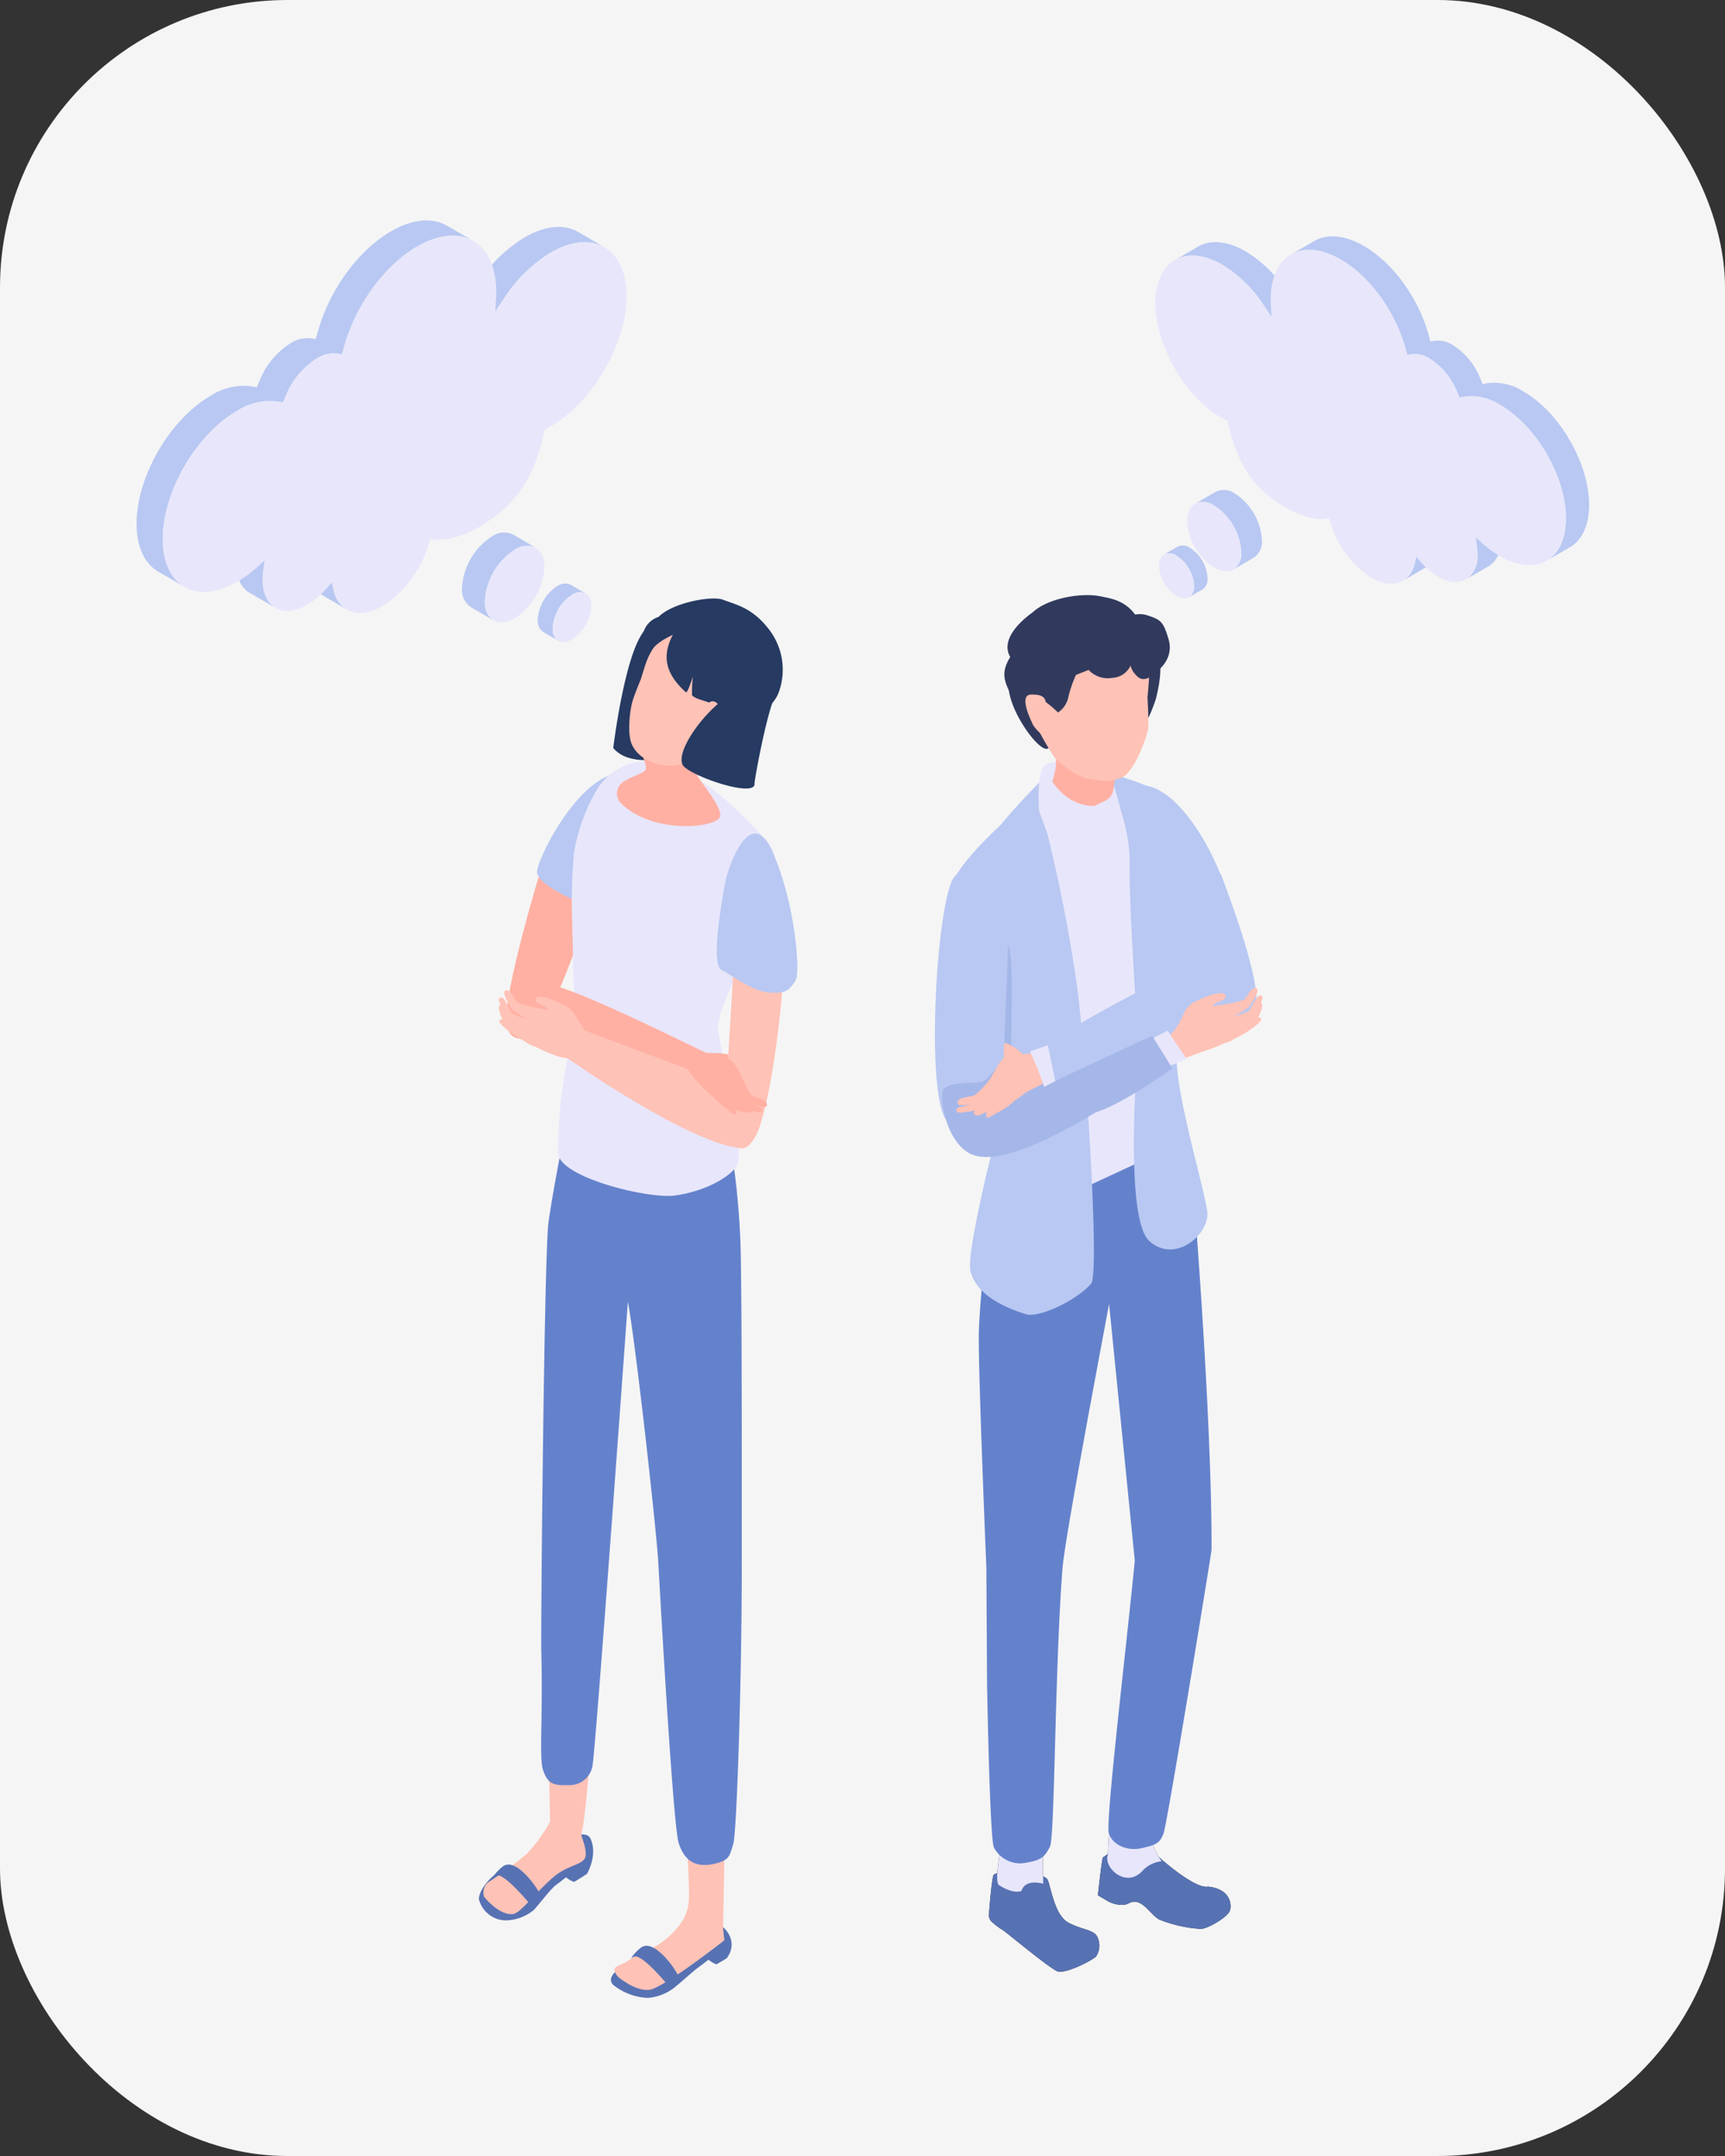 <svg xmlns="http://www.w3.org/2000/svg" width="240" height="300" viewBox="0 0 240 300">
  <rect x="0" y="0" width="240" height="300" fill="#333333" stroke="none"/>
  <g id="グループ_413" data-name="グループ 413" transform="translate(-390 -4411)">
    <rect id="長方形_112" data-name="長方形 112" width="240" height="300" rx="40" transform="translate(390 4411)" fill="#f5f5f5"/>
    <g id="グループ_220" data-name="グループ 220" transform="translate(-416.557 4839.881)">
      <g id="グループ_199" data-name="グループ 199" transform="translate(936.633 -346.073)">
        <g id="グループ_180" data-name="グループ 180" transform="translate(28.13 26.457)">
          <path id="パス_271" data-name="パス 271" d="M974.413-308.379c.729,1.981,5.013,13.134,4.869,17.481s-8.245,3.936-8.245,3.936c-1.4-2.2-4.511-16.724-3.593-18.831C968.007-307.079,973.685-310.36,974.413-308.379Z" transform="translate(-962.682 320.925)" fill="#b8c8f2"/>
          <path id="パス_272" data-name="パス 272" d="M974.992-305.984c-.226,2.018-6.672,3.792-6.672,3.792l-2.74-7.5s-3.178-10.985-2.8-11.028C969.165-321.454,975.172-307.592,974.992-305.984Z" transform="translate(-962.748 320.752)" fill="#b8c8f2"/>
        </g>
        <g id="グループ_189" data-name="グループ 189" transform="translate(6.108 73.489)">
          <g id="グループ_187" data-name="グループ 187" transform="translate(1.397 95.257)">
            <g id="グループ_183" data-name="グループ 183">
              <g id="グループ_181" data-name="グループ 181" transform="translate(0 1.966)">
                <path id="パス_273" data-name="パス 273" d="M943.109-171.357c-.322.531-.687,5.675-.687,5.675a1.349,1.349,0,0,0,.3.8,10.438,10.438,0,0,0,1.757,1.331c.651.474,6.344,5.186,7.446,5.645s4.938-1.528,5.424-2.065a2.745,2.745,0,0,0,.057-2.9c-.606-.823-1.968-.8-3.841-1.753-2.094-1.027-2.546-5.366-3.017-6.081s-4.768-1.784-4.768-1.784Z" transform="translate(-942.422 178.675)" fill="#1e252b"/>
                <path id="パス_274" data-name="パス 274" d="M949.966-169.989s-.112-5.785.045-7.038l-5.43-1.559c-.264,2.4-1.578,8.271-.755,8.8.37.24,1.962,1.222,3.118.8C947.462-170.764,949.966-169.989,949.966-169.989Z" transform="translate(-942.405 178.585)" fill="#1e252b"/>
              </g>
              <g id="グループ_182" data-name="グループ 182" transform="translate(15.175)">
                <path id="パス_275" data-name="パス 275" d="M958.071-173.7c-.209.574-.694,5.275-.694,5.275l1.071.626a4.078,4.078,0,0,0,2.658.685c.614-.17.775-.343,1.089-.4,1.446-.281,2.569,1.835,3.7,2.454a18.644,18.644,0,0,0,5.806,1.31c1.047-.051,3.783-1.688,4.047-2.571.3-1-.11-3.018-3.031-3.314-2,.41-7.425-4.609-7.425-4.609l-4.859-1.053Z" transform="translate(-957.377 180.599)" fill="#1e252b"/>
                <path id="パス_276" data-name="パス 276" d="M965.012-179.878c-2.683-1.458-5.972.013-5.972.013l-.314,5.937c-.6,1.748,2.637,4.745,4.916,2.073a4.3,4.3,0,0,1,2.576-1.234A7.756,7.756,0,0,1,965.012-179.878Z" transform="translate(-957.358 180.522)" fill="#1e252b"/>
              </g>
            </g>
            <g id="グループ_186" data-name="グループ 186">
              <g id="グループ_184" data-name="グループ 184" transform="translate(0 1.966)">
                <path id="パス_277" data-name="パス 277" d="M943.109-171.357c-.322.531-.687,5.675-.687,5.675a1.349,1.349,0,0,0,.3.8,10.438,10.438,0,0,0,1.757,1.331c.651.474,6.344,5.186,7.446,5.645s4.938-1.528,5.424-2.065a2.745,2.745,0,0,0,.057-2.9c-.606-.823-1.968-.8-3.841-1.753-2.094-1.027-2.546-5.366-3.017-6.081s-4.768-1.784-4.768-1.784Z" transform="translate(-942.422 178.675)" fill="#5772b3"/>
                <path id="パス_278" data-name="パス 278" d="M949.966-169.989s-.112-5.785.045-7.038l-5.43-1.559c-.264,2.4-1.578,8.271-.755,8.8.37.24,1.962,1.222,3.118.8C947.462-170.764,949.966-169.989,949.966-169.989Z" transform="translate(-942.405 178.585)" fill="#e8e6fb"/>
              </g>
              <g id="グループ_185" data-name="グループ 185" transform="translate(15.175)">
                <path id="パス_279" data-name="パス 279" d="M958.071-173.7c-.209.574-.694,5.275-.694,5.275l1.071.626a4.078,4.078,0,0,0,2.658.685c.614-.17.775-.343,1.089-.4,1.446-.281,2.569,1.835,3.7,2.454a18.644,18.644,0,0,0,5.806,1.31c1.047-.051,3.783-1.688,4.047-2.571.3-1-.11-3.018-3.031-3.314-2,.41-7.425-4.609-7.425-4.609l-4.859-1.053Z" transform="translate(-957.377 180.599)" fill="#5772b3"/>
                <path id="パス_280" data-name="パス 280" d="M965.012-179.878c-2.683-1.458-5.972.013-5.972.013l-.314,5.937c-.6,1.748,2.637,4.745,4.916,2.073a4.3,4.3,0,0,1,2.576-1.234A7.756,7.756,0,0,1,965.012-179.878Z" transform="translate(-957.358 180.522)" fill="#e8e6fb"/>
              </g>
            </g>
          </g>
          <g id="グループ_188" data-name="グループ 188">
            <path id="パス_281" data-name="パス 281" d="M943.138-173.626a4.143,4.143,0,0,0,4.654,2.083c2.15-.366,2.476-.937,3.152-2.2s.686-25.476,1.751-38.786c.336-4.2,5.335-30.584,6.472-36.726l3.577,35.7c-1.128,11.714-4.1,36.341-3.613,37.942s2.526,2.549,4.579,2.079,2.505-.685,3.031-2.03,6.682-39.17,6.683-39.474c.062-17.836-2.378-48.121-2.378-48.121L969.513-273.7l-8.188-.7L942.65-263.61s-1.478,13.317-1.6,18.285,1.043,32.75,1.043,32.75l.1,16.192S942.551-175.1,943.138-173.626Z" transform="translate(-941.045 274.401)" fill="#6482cc"/>
          </g>
        </g>
        <g id="グループ_192" data-name="グループ 192" transform="translate(2.102 23.187)">
          <g id="グループ_191" data-name="グループ 191">
            <g id="グループ_190" data-name="グループ 190" transform="translate(7.626)">
              <path id="パス_282" data-name="パス 282" d="M951.838-323.312c-3.039,2.042-7.225,8.285-7.225,8.285l8.651,51.427,13.565-6.288.417-42s-4.66-7.845-7.786-9.05S954.878-325.355,951.838-323.312Z" transform="translate(-944.613 323.976)" fill="#e8e6fb"/>
            </g>
            <path id="パス_283" data-name="パス 283" d="M957.5-322.914s4.313,1.312,6.837,2.333c3.232,1.308,2.941,2.113,2.941,2.113,3.563,8.162,1.625,23.088,1.062,35.313-.235,5.111,3.909,18.751,4.251,21.793s-4.437,7.349-8.083,4.042S963.01-284.9,963.01-284.9s-1.322-18.514-1.216-24.637A22.094,22.094,0,0,0,957.5-322.914Z" transform="translate(-936.798 323.991)" fill="#b8c8f2"/>
            <path id="パス_284" data-name="パス 284" d="M937.235-306.613c.786-3.067,6.88-8.556,6.88-8.556a79.821,79.821,0,0,1,6.822-7.3s-1.538,4.27-.759,6.665a213.338,213.338,0,0,1,4.671,23.631c1.047,8.278,3.127,39.352,1.874,40.8-2.02,2.34-7.277,4.8-9.039,4.255-4.268-1.322-6.983-3.243-7.734-5.92s4.056-21.034,4.056-21.034c-.14-8.317-3.125-15.563-4.333-22.882C939.264-299.44,936.449-303.544,937.235-306.613Z" transform="translate(-937.097 323.998)" fill="#b8c8f2"/>
            <path id="パス_285" data-name="パス 285" d="M942.136-288.068s3.541,11.859,3.459,5.637.47-15.666-.586-16.533c-2.885-2.371-6.938.063-6.576,3.245C938.594-294.3,942.136-288.068,942.136-288.068Z" transform="translate(-937.078 324.329)" fill="#a5b7e8"/>
          </g>
        </g>
        <g id="グループ_194" data-name="グループ 194" transform="translate(9.66)">
          <path id="パス_286" data-name="パス 286" d="M957.988-324.116c1.175.27,3.026,8.269,3.026,8.269-1.04-.421-1.694-.346-3.5-.851l-.417-1.125c.06-.349-7.291-3.858-7.058-5.427C950.2-324.345,956.813-324.386,957.988-324.116Z" transform="translate(-944.465 347.158)" fill="#e8e6fb"/>
          <g id="グループ_193" data-name="グループ 193">
            <path id="パス_287" data-name="パス 287" d="M964.966-339.647c1.938,1.428.58,6.366.439,7.061a22.782,22.782,0,0,1-1.05,2.7,12.212,12.212,0,0,1-2.636-5.9C961.5-338.736,964.349-340.1,964.966-339.647Z" transform="translate(-944.294 346.931)" fill="#313a5d"/>
            <path id="パス_288" data-name="パス 288" d="M945.449-335.71c.917-1.544,3.858.255,5.107,1.175,1.937,1.427,1.46,8.131,1.319,8.826s-1.086-.1-1.086-.1C949.8-324.072,943.671-332.714,945.449-335.71Z" transform="translate(-944.537 346.981)" fill="#313a5d"/>
            <path id="パス_289" data-name="パス 289" d="M960.872-324.983a17.254,17.254,0,0,0-1.217,4.661c-.129,1.931-1.637,1.891-2.568,2.577-2.351,1.731-6.478-2.383-6.065-3.088,1.248-3.726.373-4.2-.41-6.567C948.915-332.528,959.127-327.729,960.872-324.983Z" transform="translate(-944.46 347.079)" fill="#ffb0a3"/>
            <path id="パス_290" data-name="パス 290" d="M956.536-321.223c1.806.2,2.7.511,4.4-.285s3.511-5.786,3.6-6.871-.1-4.243-.1-4.243.21-2.129.227-3.032c.143-7.517-6.734-11.315-13.081-8.746-8.074,3.267-5.3,9.534-3.059,14.783a39.919,39.919,0,0,0,2.911,5.263C952.2-323.426,954.73-321.426,956.536-321.223Z" transform="translate(-944.522 346.851)" fill="#ffc2b6"/>
            <path id="パス_291" data-name="パス 291" d="M945.367-338.218c-1.246-2.09.738-4.509,3.157-6.244,2.127-1.977,6.888-2.753,9.476-2.181,1.294.286,3.727.5,5.243,3.331s-1.064,6.112-1.064,6.112a2.94,2.94,0,0,1-2.609,1.887,3.632,3.632,0,0,1-3.3-1.106l-1.766.7a17.567,17.567,0,0,0-1.048,3.047,3.355,3.355,0,0,1-1.445,2.177s-3.67-3.656-3.6-1.262c-.591.182-1.685,2.424-2.833-.811C944.933-334.388,943.734-335.6,945.367-338.218Z" transform="translate(-944.546 346.827)" fill="#313a5d"/>
            <path id="パス_292" data-name="パス 292" d="M964.176-344.069c-1.933-.635-4.682.913-5.455,2.07l3.113,3.687a2.875,2.875,0,0,0,.8,2.549c1.167,1.431,2.586-.233,2.586-.233s2.861-1.7,1.961-4.742C966.449-343.219,966.109-343.434,964.176-344.069Z" transform="translate(-944.338 346.865)" fill="#313a5d"/>
            <path id="パス_293" data-name="パス 293" d="M948.183-333.189c-1.243.038-.808,1.935.3,4.2.119.243,1.184,1.612,1.623,1.43.641-.266.365-2.395.292-2.815C950.122-331.958,950.869-333.27,948.183-333.189Z" transform="translate(-944.503 347.027)" fill="#ffc2b6"/>
          </g>
          <path id="パス_294" data-name="パス 294" d="M950.28-323.545c-.154,1.37,2.491,5.875,6.825,5.711l.395.948-6.869,3.365-1.332-3.645S948.866-323.033,950.28-323.545Z" transform="translate(-944.477 347.169)" fill="#e8e6fb"/>
        </g>
        <g id="グループ_195" data-name="グループ 195" transform="translate(0 37.192)">
          <path id="パス_295" data-name="パス 295" d="M942.327-286.091c-.568-.124-1.286-.136-1.592.358a1.047,1.047,0,0,0,.058,1.063,3.085,3.085,0,0,0,.785.788l4.477,3.515c.363.285.859.581,1.251.336a2.808,2.808,0,0,0,.663-1.421C948.085-284.448,944.907-285.525,942.327-286.091Z" transform="translate(-934.943 310.526)" fill="#ffc2b6"/>
          <path id="パス_296" data-name="パス 296" d="M944.372-277.691s-4.681,7.19-7.714,3.463-1.361-31.3,1.119-34,6.6-2.659,7.78.595Z" transform="translate(-935.025 310.173)" fill="#b8c8f2"/>
          <path id="パス_297" data-name="パス 297" d="M946.272-279.746l16.92-6.023,1.88,5.549s-2.943,1.652-8.387,4.887c-5.624,3.34-12.6,6.789-16.288,5.537s-4.906-7.964-4.179-9.132c.689-1.108,3.854-.792,5.2-1.079s1.74-2.028,2.686-2.152S945.172-279.718,946.272-279.746Z" transform="translate(-935.011 310.531)" fill="#a5b7e8"/>
        </g>
        <g id="グループ_197" data-name="グループ 197" transform="translate(2.992 52.147)">
          <g id="グループ_196" data-name="グループ 196" transform="translate(0 10.365)">
            <path id="パス_298" data-name="パス 298" d="M944.935-283.551c-.645-.027-1.93,2.583-2.288,3.126a12.405,12.405,0,0,1-2.109,2.233c-.715.344-2.321.228-2.422,1.043s2.408.05,3.054-.125a9.824,9.824,0,0,0,2.675-1.511,17.347,17.347,0,0,0,2.33-2.4C946.609-281.93,945.046-283.326,944.935-283.551Z" transform="translate(-937.973 285.243)" fill="#ffc2b6"/>
            <path id="パス_299" data-name="パス 299" d="M951.117-280.362l-3.456,1.752s-3.551,2.761-4.108,2.26c-.4-.364.579-2.094.231-2.516-1.079-1.307.828-4.064,2.274-4.732a9.442,9.442,0,0,1,3.378-.354C950.1-283.719,951.117-280.362,951.117-280.362Z" transform="translate(-937.894 285.237)" fill="#ffc2b6"/>
            <path id="パス_300" data-name="パス 300" d="M944.977-279.195a20.536,20.536,0,0,1-3.464,2.849c-.5.216-3.241.783-3.451.445-.272-.435.143-.6.505-.678a12.679,12.679,0,0,0,3.111-1.2c.823-.826,1.929-3.71,3.182-3.347A1.243,1.243,0,0,1,944.977-279.195Z" transform="translate(-937.975 285.279)" fill="#ffc2b6"/>
            <path id="パス_301" data-name="パス 301" d="M946.525-279.331c-.291,1.007-4.1,3.772-4.571,3.514,0,0-1.179.745-1.569.192s2.065-1.865,2.493-2.374a9.57,9.57,0,0,1,2.489-1.49C946.1-279.844,946.507-279.741,946.525-279.331Z" transform="translate(-937.94 285.3)" fill="#ffc2b6"/>
            <path id="パス_302" data-name="パス 302" d="M943.447-276.6c.608-.532,1.573-2.307,2.383-2.454a3.1,3.1,0,0,1,1.582.22c.117.084-.749.915-.909,1-.41.216-.889.757-1.27,1.02a14.655,14.655,0,0,1-1.871,1.149c-.531.266-1.2.916-1.317.305S942.9-276.122,943.447-276.6Z" transform="translate(-937.915 285.309)" fill="#ffc2b6"/>
            <path id="パス_303" data-name="パス 303" d="M948.037-284.237a37.228,37.228,0,0,1,2.109,5.294l2.627-1.022-1.9-5.254S948.544-284.41,948.037-284.237Z" transform="translate(-937.827 285.219)" fill="#e8e6fb"/>
          </g>
          <path id="パス_304" data-name="パス 304" d="M973.512-289.509c-1.959,2.413-21.8,10.338-21.8,10.338l-1.277-6.1s17.274-10.557,20.64-10.149S975.472-291.921,973.512-289.509Z" transform="translate(-937.792 295.434)" fill="#b8c8f2"/>
        </g>
        <g id="グループ_198" data-name="グループ 198" transform="translate(14.981 54.688)">
          <path id="パス_305" data-name="パス 305" d="M968.89-287.07a3.77,3.77,0,0,1,1.444-3.779c.439-.287,4.373-2.183,4.63-1.009.122.556-1.082.832-1.436,1.077a6.525,6.525,0,0,0-1.988,2.6C970.882-286.88,970.165-286.911,968.89-287.07Z" transform="translate(-949.51 292.941)" fill="#ffc2b6"/>
          <path id="パス_306" data-name="パス 306" d="M972.307-289.913c.2-.541,1.489-.585,2.061-.692a19.063,19.063,0,0,0,3.084-.672c.533-.47,1-1.835,1.706-1.634s-.662,2.145-1.03,2.618a14.067,14.067,0,0,1-2.608,1.495,8.848,8.848,0,0,1-2.19.655,1.167,1.167,0,0,1-1.052-1.7C972.4-289.813,972.453-289.743,972.307-289.913Z" transform="translate(-949.462 292.931)" fill="#ffc2b6"/>
          <path id="パス_307" data-name="パス 307" d="M969.481-290c-.469.919-1.176,2.959-2.839,4,.169.484.776,2.766,1.22,2.974.617.288,3.228-.905,3.877-1.086a26.375,26.375,0,0,0,3-1.151s.9-.652.677-1.288a10.382,10.382,0,0,0-.5-1.411,4.287,4.287,0,0,0-4.06-1.953C969.859-289.791,969.913-290.456,969.481-290Z" transform="translate(-949.543 292.971)" fill="#ffc2b6"/>
          <path id="パス_308" data-name="パス 308" d="M975.056-286.869a33.091,33.091,0,0,0,3.732-1.79c-.127-.005,1.441-2.767,1.235-3.058-.264-.375-.585-.147-.777.124-.332.472-1.058,1.812-1.058,1.812s-.523.214-.917.372c-.968.392-3.629.611-3.767,1.77A1.113,1.113,0,0,0,975.056-286.869Z" transform="translate(-949.442 292.946)" fill="#ffc2b6"/>
          <path id="パス_309" data-name="パス 309" d="M974.77-286.573c.932.112,4.429-1.375,4.382-1.855,0,0,1.093-1.833.773-2.347s-1.5,1.7-1.5,1.7a11.374,11.374,0,0,1-1.641.8,4.438,4.438,0,0,0-1.741.691C974.493-287.1,974.438-286.73,974.77-286.573Z" transform="translate(-949.426 292.961)" fill="#ffc2b6"/>
          <path id="パス_310" data-name="パス 310" d="M977.882-287.841c-.651.317-2.452.492-2.855,1.11a2.779,2.779,0,0,0-.37,1.382c.029.125,1.016-.3,1.141-.4.322-.263.935-.469,1.285-.692a14.554,14.554,0,0,0,1.727-1.122c.4-.346,1.363-.987.9-1.3S978.466-288.125,977.882-287.841Z" transform="translate(-949.425 292.99)" fill="#ffc2b6"/>
          <path id="パス_311" data-name="パス 311" d="M964.889-286.038l2.133,3.92s1.829-.685,2.575-1.08c-.025.017-2.642-3.9-2.642-3.9Z" transform="translate(-949.568 293.016)" fill="#e8e6fb"/>
          <path id="パス_312" data-name="パス 312" d="M965.038-286.387l2.817,4.533s-6.982,4.965-10.409,6.019-7.871-2.726-7.648-3.263C950-279.575,965.038-286.387,965.038-286.387Z" transform="translate(-949.79 293.027)" fill="#a5b7e8"/>
        </g>
      </g>
      <g id="グループ_209" data-name="グループ 209" transform="translate(873.193 -345.606)">
        <g id="グループ_202" data-name="グループ 202" transform="translate(0 72.392)">
          <g id="グループ_200" data-name="グループ 200" transform="translate(18.364 98.953)">
            <path id="パス_313" data-name="パス 313" d="M906.695-159.8c2.326-3.087-1.77-6.073-3.572-5.289-4.483,1.952-4.891,3.184-6.6,4.075-2.589.414-5.435,3.21-5.435,3.21s-.964.9-.179,1.684a8.21,8.21,0,0,0,4.81,1.816,6.8,6.8,0,0,0,4.015-1.689c.306-.208,2.285-2.018,3.051-2.566.494-.353.937-.712,1.392-1.061a3.247,3.247,0,0,0,1.124.648C906.084-159.442,906.695-159.8,906.695-159.8Z" transform="translate(-890.601 177.682)" fill="#5772b3"/>
            <path id="パス_314" data-name="パス 314" d="M906.367-175.858l-5.329-1.644c.054,1.117.522,7.6.4,9.752s-1.115,3.512-2.711,5.024c-2.1,1.992-4.445,2.39-5.731,3.424-.58.468-1.666.651-1.876,1.087s.483,1.177.483,1.177,2.329,2,4.294,1.8,10.479-6.9,10.479-6.9-.181-1.538-.182-1.845C906.193-164.857,906.438-173.719,906.367-175.858Z" transform="translate(-890.594 177.502)" fill="#ffc2b6"/>
            <path id="パス_315" data-name="パス 315" d="M900.031-156.924l-1.276,1.126s-4.055-5.058-5.093-4.242c-.838.659.649-1.185,1.367-1.477C897.109-162.367,900.479-157.033,900.031-156.924Z" transform="translate(-890.56 177.735)" fill="#5772b3"/>
          </g>
          <g id="グループ_201" data-name="グループ 201" transform="translate(0 69.062)">
            <path id="パス_316" data-name="パス 316" d="M887.53-171.381s1.568-2.614.485-4.927-9.332,3.107-11.042,4c-2.589.415-4.651,3.409-4.458,4.5a3.9,3.9,0,0,0,3.652,2.892,6.281,6.281,0,0,0,3.892-1.382c.306-.209,2.409-3.005,3.176-3.552.494-.353.937-.713,1.391-1.061a3.255,3.255,0,0,0,1.124.647C886.535-170.739,887.53-171.381,887.53-171.381Z" transform="translate(-872.504 207.402)" fill="#5772b3"/>
            <path id="パス_317" data-name="パス 317" d="M888.948-206.96l-7.224.664c.054,1.116.675,28.093.675,28.093a22.718,22.718,0,0,1-3.221,4.442,53.206,53.206,0,0,1-5.455,4.029,1.834,1.834,0,0,0-.5,1.982s2.042,2.61,4.007,2.4c1.073-.113,3.441-3.361,5.822-5.3,1.986-1.619,4.185-1.564,4.289-2.842s-.682-2.74-.6-3.034C887.828-180.31,889.019-204.822,888.948-206.96Z" transform="translate(-872.495 206.96)" fill="#ffc2b6"/>
            <path id="パス_318" data-name="パス 318" d="M881.1-168.06l-1.276,1.126s-4.055-5.058-5.093-4.242c-.838.659.649-1.185,1.367-1.477C878.182-173.5,881.553-168.169,881.1-168.06Z" transform="translate(-872.474 207.462)" fill="#5772b3"/>
          </g>
          <path id="パス_319" data-name="パス 319" d="M908.946-213.417c-.011-7.612.051-36.871-.18-44.244a110.669,110.669,0,0,0-1.431-14.109l-22.681-3.252s-1.995,9.935-2.6,14.437-1.082,56.612-1,59.684c.25,9.761-.358,14.921.283,16.64s1.311,2.033,3.413,1.96a3.222,3.222,0,0,0,3.407-2.567c.413-1.477,4.942-64.7,4.942-64.7,1.138,6.153,4,32.186,4.218,36.058.746,13.354,2.18,37.14,2.841,39.243.8,2.533,2.36,3.478,4.871,2.938,2.2-.475,2.221-1.075,2.743-2.827C908.254-175.786,908.968-197.527,908.946-213.417Z" transform="translate(-872.378 275.023)" fill="#6482cc"/>
        </g>
        <g id="グループ_203" data-name="グループ 203" transform="translate(3.795 24.204)">
          <path id="パス_320" data-name="パス 320" d="M881.4-310.139c-.729,1.98-5.3,17.564-5.158,21.911s4.532,1.925,4.532,1.925c1.4-2.2,8.513-19.143,7.594-21.249C887.811-308.839,882.133-312.12,881.4-310.139Z" transform="translate(-876.244 322.687)" fill="#ffb0a3"/>
          <path id="パス_321" data-name="パス 321" d="M880.473-308.581c.226,2.018,7.029,4.629,7.029,4.629l2.74-7.506s3.178-10.984,2.8-11.027C886.658-323.214,880.294-310.188,880.473-308.581Z" transform="translate(-876.182 322.514)" fill="#b8c8f2"/>
        </g>
        <path id="パス_322" data-name="パス 322" d="M912.534-312.827c-1.838-1.989-7.612-8.478-13.355-10.6A8.415,8.415,0,0,0,888.94-320.4a25.55,25.55,0,0,0-3.375,9.095,76.249,76.249,0,0,0-.25,9.537c0,1.611.471,14.4.12,15.763a66.133,66.133,0,0,0-2.079,16.433c.038,3.4,12.473,6.434,16.169,5.962s7.3-2.209,8.642-4.023-2.131-15.754-2.555-19C905.037-291.038,917.059-307.931,912.534-312.827Z" transform="translate(-872.344 346.695)" fill="#e8e6fb"/>
        <g id="グループ_207" data-name="グループ 207" transform="translate(2.762 32.71)">
          <path id="パス_323" data-name="パス 323" d="M912.167-281.6a10.627,10.627,0,0,1-3.22-.006s-2.9,1.3-4.267.989c-1.114-.25-1.7-2.715-.493-3.291C905.585-284.576,913.517-282.277,912.167-281.6Z" transform="translate(-874.81 314.573)" fill="#ffb0a3"/>
          <path id="パス_324" data-name="パス 324" d="M876.576-287.735c1.573,2.681,26.391,7.5,26.391,7.5l2.621-2.97c-.228.03-20.155-10.111-23.544-10.216S875-290.416,876.576-287.735Z" transform="translate(-875.212 314.435)" fill="#ffb0a3"/>
          <g id="グループ_204" data-name="グループ 204" transform="translate(9.185)">
            <path id="パス_325" data-name="パス 325" d="M906.181-275.035l4.65,1.952c2.522-5.849,4.517-27.268,3.308-28.678a16.462,16.462,0,0,0-6.745,6.823Z" transform="translate(-883.956 314.313)" fill="#ffc2b6"/>
            <path id="パス_326" data-name="パス 326" d="M905.814-295.137c.741.286,4.046,2.856,6.339,3.107,2.931.322,3.2-.653,3.915-1.615s0-10.785-3.2-17.953c-3.049-6.83-6.13,2.114-6.508,3.95S904.127-295.79,905.814-295.137Z" transform="translate(-883.972 314.131)" fill="#b8c8f2"/>
            <path id="パス_327" data-name="パス 327" d="M909.232-278.822,886.563-287.3l-2.285,3.784s17.266,12.236,24.663,12.8C910.832-270.567,913.95-277.982,909.232-278.822Z" transform="translate(-884.278 314.525)" fill="#ffc2b6"/>
          </g>
          <g id="グループ_205" data-name="グループ 205" transform="translate(0 21.807)">
            <path id="パス_328" data-name="パス 328" d="M886.178-286.364a3.767,3.767,0,0,0-1.286-3.836c-.426-.305-4.279-2.362-4.583-1.2-.145.55,1.046.876,1.389,1.134a6.53,6.53,0,0,1,1.878,2.683C884.179-286.258,884.9-286.258,886.178-286.364Z" transform="translate(-875.152 292.653)" fill="#ffc2b6"/>
            <path id="パス_329" data-name="パス 329" d="M882.9-289.345c-.179-.55-1.462-.647-2.029-.777a19.062,19.062,0,0,1-3.053-.8c-.513-.492-.921-1.874-1.637-1.7s.571,2.171.92,2.659a14.051,14.051,0,0,0,2.544,1.6,8.848,8.848,0,0,0,2.16.746,1.167,1.167,0,0,0,1.122-1.656C882.8-289.25,882.746-289.181,882.9-289.345Z" transform="translate(-875.215 292.64)" fill="#ffc2b6"/>
            <path id="パス_330" data-name="パス 330" d="M885.75-289.318c.429.938,2.218,3.03,1.822,4.03-.189.476-.676,1.856-1.127,2.045a7.438,7.438,0,0,1-3.2-.283A26.37,26.37,0,0,1,880.3-284.8s-.869-.689-.623-1.314a10.313,10.313,0,0,1,.561-1.39,4.29,4.29,0,0,1,4.137-1.783C885.365-289.124,885.338-289.79,885.75-289.318Z" transform="translate(-875.161 292.686)" fill="#ffc2b6"/>
            <path id="パス_331" data-name="パス 331" d="M880.015-286.418a33.023,33.023,0,0,1-3.654-1.944c.127,0-1.324-2.824-1.107-3.107.28-.364.591-.123.771.156.313.485.983,1.855.983,1.855s.512.234.9.41c.952.431,3.6.761,3.69,1.925A1.114,1.114,0,0,1,880.015-286.418Z" transform="translate(-875.226 292.655)" fill="#ffc2b6"/>
            <path id="パス_332" data-name="パス 332" d="M880.272-286.111c-.935.072-4.368-1.559-4.3-2.036,0,0-1.016-1.876-.675-2.376s1.428,1.759,1.428,1.759a11.345,11.345,0,0,0,1.605.87,4.449,4.449,0,0,1,1.712.763C880.57-286.626,880.61-286.255,880.272-286.111Z" transform="translate(-875.226 292.67)" fill="#ffc2b6"/>
            <path id="パス_333" data-name="パス 333" d="M877.213-287.508c.636.343,2.429.594,2.807,1.227a2.788,2.788,0,0,1,.313,1.4c-.034.124-1-.341-1.124-.449a14.223,14.223,0,0,0-1.254-.745,14.532,14.532,0,0,1-1.679-1.194c-.39-.362-1.32-1.043-.846-1.334S876.64-287.816,877.213-287.508Z" transform="translate(-875.225 292.699)" fill="#ffc2b6"/>
          </g>
          <g id="グループ_206" data-name="グループ 206" transform="translate(25.89 30.505)">
            <path id="パス_334" data-name="パス 334" d="M906.425-283.342c.641.069,1.593,1.371,1.865,1.96a21.36,21.36,0,0,0,1.575,3.154c.655.447,2.261.576,2.237,1.4s-2.388-.316-3-.586a9.767,9.767,0,0,1-2.416-1.9,12.091,12.091,0,0,1-1.345-2.514C905.022-282.629,906.28-283.137,906.425-283.342Z" transform="translate(-900.675 284.078)" fill="#ffb0a3"/>
            <path id="パス_335" data-name="パス 335" d="M900.75-283.027c-.169,1.1,2.241,3.527,2.241,3.527s2.093,2.347,2.72,1.935c.455-.3-.453-1.868-.045-2.233a2.467,2.467,0,0,0-.085-3.928C904.65-284.344,900.919-284.131,900.75-283.027Z" transform="translate(-900.742 284.068)" fill="#ffb0a3"/>
            <path id="パス_336" data-name="パス 336" d="M904.957-280.177a20.429,20.429,0,0,0,2.994,3.339c.464.29,3.086,1.264,3.344.962.334-.39-.052-.615-.4-.747A12.771,12.771,0,0,1,908-278.28c-.689-.942-1.347-3.959-2.64-3.79A1.244,1.244,0,0,0,904.957-280.177Z" transform="translate(-900.684 284.097)" fill="#ffb0a3"/>
            <path id="パス_337" data-name="パス 337" d="M904.4-280.522c.136,1.04,2.706,4.416,3.213,4.233,0,0,1.828.844,2.3.357s-1.947-1.139-1.947-1.139-.821-1.169-1.167-1.737a4.969,4.969,0,0,0-1.227-1.7C904.9-280.966,904.483-280.924,904.4-280.522Z" transform="translate(-900.688 284.115)" fill="#ffb0a3"/>
            <path id="パス_338" data-name="パス 338" d="M906.66-277.217c-.522-.617-1.207-2.518-1.986-2.785a3.105,3.105,0,0,0-1.6-.021c-.128.066.6,1.018.749,1.126a16.08,16.08,0,0,1,1.1,1.2,14.7,14.7,0,0,0,1.676,1.418c.485.343,1.046,1.086,1.256.5S907.128-276.662,906.66-277.217Z" transform="translate(-900.708 284.126)" fill="#ffb0a3"/>
          </g>
        </g>
        <g id="グループ_208" data-name="グループ 208" transform="translate(18.686)">
          <path id="パス_339" data-name="パス 339" d="M902.189-340.791s-2.368-3.983-6.279-1.738c-3.193,1.833-4.991,16.92-4.991,16.92,2.1,2.557,7.11,1.719,9.023.738C900.853-325.338,902.189-340.791,902.189-340.791Z" transform="translate(-890.919 346.414)" fill="#263a62"/>
          <path id="パス_340" data-name="パス 340" d="M894.253-327.331c0,1.133,1.253,3.447,1.209,4.408-.027.609-2.032,1.015-3.22,1.877a1.943,1.943,0,0,0-.222,2.966c4.151,4.049,12.085,3.506,13.573,2.122.8-.745-.913-3.052-2.11-4.715-1.338-1.862-2.221-3.239-2.037-7.174C901.647-332.1,894.254-327.848,894.253-327.331Z" transform="translate(-890.911 346.612)" fill="#ffb0a3"/>
          <path id="パス_341" data-name="パス 341" d="M899.824-323.23c-1.419.351-5.279-.229-6.4-3.013-.527-1.31-.312-4.037.083-5.66.224-.924,1.226-3.3,1.226-3.3s.531-1.79.815-2.527c2.36-6.124,8.74-6.072,13.026-1.9,5.451,5.3,2.152,9.156-1.635,13.043A17.411,17.411,0,0,1,899.824-323.23Z" transform="translate(-890.887 346.423)" fill="#ffc2b6"/>
          <path id="パス_342" data-name="パス 342" d="M912.513-342.084c-2.368-3.079-4.689-3.433-6.354-4.1-1.552-.625-7.122.426-8.981,2.378a3.184,3.184,0,0,0-2.041,1.938,2.2,2.2,0,0,0,.975,2.942s.178-1.04,3.034-2.383c-1.523,2.945-1.07,5.384,1.823,7.995.217.2.972-2.193.972-2.193a21.382,21.382,0,0,0-.119,2.628c.669.632,2.145.74,3.017,1.328,0,0-1.5,5.295-2.111,6.5,0,0,9.886-4.328,11.2-8.371A9.178,9.178,0,0,0,912.513-342.084Z" transform="translate(-890.861 346.368)" fill="#263a62"/>
          <path id="パス_343" data-name="パス 343" d="M902.864-330.362c-.724,1.166-1.828,1.753-.922,2.316a2.279,2.279,0,0,0,3.073-.815c.723-1.166.935-2.7.029-3.26S903.589-331.528,902.864-330.362Z" transform="translate(-890.762 346.575)" fill="#ffc2b6"/>
          <path id="パス_344" data-name="パス 344" d="M913.852-333.6a9.315,9.315,0,0,0-6.146.169c-3.392,1.432-8.309,7.858-7.284,10.007.693,1.455,10.214,4.761,10.018,2.62C910.4-321.27,912.706-333.835,913.852-333.6Z" transform="translate(-890.781 346.548)" fill="#263a62"/>
        </g>
      </g>
      <g id="グループ_214" data-name="グループ 214" transform="translate(825.557 -398.204)">
        <g id="グループ_210" data-name="グループ 210" transform="translate(55.823 50.525)">
          <path id="パス_345" data-name="パス 345" d="M882.181-333.228a1.9,1.9,0,0,0-1.92.188,5.933,5.933,0,0,0-2.689,4.657,1.891,1.891,0,0,0,.787,1.73l2.065,1.2a1.887,1.887,0,0,1-.786-1.729,5.928,5.928,0,0,1,2.688-4.657,1.9,1.9,0,0,1,1.92-.188Z" transform="translate(-877.572 333.41)" fill="#b8c8f2"/>
          <path id="パス_346" data-name="パス 346" d="M882.3-331.858a5.928,5.928,0,0,0-2.688,4.657c0,1.711,1.217,2.4,2.706,1.542A5.932,5.932,0,0,0,885-330.315C885-332.026,883.785-332.717,882.3-331.858Z" transform="translate(-877.542 333.428)" fill="#e8e6fb"/>
        </g>
        <g id="グループ_211" data-name="グループ 211" transform="translate(45.285 43.413)">
          <path id="パス_347" data-name="パス 347" d="M874.269-340.14a2.924,2.924,0,0,0-2.95.288,9.108,9.108,0,0,0-4.133,7.158,2.9,2.9,0,0,0,1.21,2.658l3.174,1.845a2.9,2.9,0,0,1-1.21-2.658,9.111,9.111,0,0,1,4.133-7.158,2.922,2.922,0,0,1,2.95-.288Z" transform="translate(-867.187 340.42)" fill="#b8c8f2"/>
          <path id="パス_348" data-name="パス 348" d="M874.448-338.034a9.111,9.111,0,0,0-4.133,7.158c.007,2.63,1.871,3.691,4.159,2.37a9.111,9.111,0,0,0,4.133-7.158C878.6-338.294,876.736-339.356,874.448-338.034Z" transform="translate(-867.141 340.447)" fill="#e8e6fb"/>
        </g>
        <g id="グループ_213" data-name="グループ 213">
          <g id="グループ_212" data-name="グループ 212" transform="translate(0)">
            <path id="パス_349" data-name="パス 349" d="M880.113-390.654c-1.908-1.109-4.549-.956-7.458.724a20.351,20.351,0,0,0-6.489,6.345l-1.243,1.848,3.644,2.118,1.243-1.848a20.343,20.343,0,0,1,6.489-6.345c2.91-1.68,5.55-1.833,7.458-.725Z" transform="translate(-818.647 392.27)" fill="#b8c8f2"/>
            <path id="パス_350" data-name="パス 350" d="M839.87-328.218l-.191-.893-3.644-2.118.191.893a4.155,4.155,0,0,0,1.874,2.871l3.644,2.118A4.155,4.155,0,0,1,839.87-328.218Z" transform="translate(-812.496 379.467)" fill="#b8c8f2"/>
            <path id="パス_351" data-name="パス 351" d="M827.432-330.333a9.054,9.054,0,0,1,.094-1.29l.189-1.366-3.645-2.118-.188,1.367a9.063,9.063,0,0,0-.094,1.29c.005,1.94.693,3.306,1.8,3.95l3.644,2.118C828.125-327.025,827.438-328.392,827.432-330.333Z" transform="translate(-809.888 380.292)" fill="#b8c8f2"/>
            <path id="パス_352" data-name="パス 352" d="M849.339-391.775c-1.992-1.157-4.749-1-7.787.757C837-388.391,833-382.925,831.366-377.1l-.309,1.1-.724-.113a4.3,4.3,0,0,0-2.764.664,11.054,11.054,0,0,0-4.325,5.23l-.389.925-.6-.125a8.421,8.421,0,0,0-5.825,1.3c-5.7,3.29-10.32,11.293-10.3,17.842.009,3.253,1.162,5.544,3.018,6.623l3.644,2.118c-1.856-1.079-3.008-3.37-3.018-6.623-.019-6.549,4.6-14.552,10.3-17.843a8.43,8.43,0,0,1,5.825-1.3l.6.126.389-.925a11.059,11.059,0,0,1,4.325-5.23,4.3,4.3,0,0,1,2.764-.664l.724.113.309-1.1c1.636-5.831,5.635-11.3,10.186-13.923,3.038-1.754,5.8-1.915,7.788-.757Z" transform="translate(-806.128 392.516)" fill="#b8c8f2"/>
          </g>
          <path id="パス_353" data-name="パス 353" d="M846.181-388.327c-4.551,2.627-8.55,8.092-10.186,13.923l-.309,1.1-.724-.113a4.3,4.3,0,0,0-2.764.664,11.059,11.059,0,0,0-4.325,5.23l-.389.925-.6-.126a8.43,8.43,0,0,0-5.825,1.3c-5.7,3.291-10.32,11.294-10.3,17.843s4.669,9.2,10.368,5.909a16.558,16.558,0,0,0,2.741-2.009l1.073-.956-.189,1.366a9.053,9.053,0,0,0-.094,1.29c.011,3.906,2.785,5.488,6.184,3.525a10.783,10.783,0,0,0,2.652-2.224l.8-.9.191.893c.693,3.28,3.573,4.29,6.849,2.4a15.481,15.481,0,0,0,6.331-8.319l.342-1.055.688.131c.179.037,2.58.268,6.189-1.815.545-.315,1.118-.682,1.714-1.111,4.542-3.266,6.108-7.361,7.177-11.756l.164-.671.586-.316c.1-.054.2-.111.305-.169,5.784-3.339,10.473-11.46,10.454-18.106s-4.738-9.34-10.523-6a20.343,20.343,0,0,0-6.489,6.345l-1.243,1.848.106-1.884c.019-.348.028-.63.027-.892C857.147-389,852.219-391.813,846.181-388.327Z" transform="translate(-807.114 391.943)" fill="#e8e6fb"/>
        </g>
      </g>
      <g id="グループ_219" data-name="グループ 219" transform="translate(967.297 -395.993)">
        <g id="グループ_215" data-name="グループ 215" transform="translate(0.511 43.013)">
          <path id="パス_354" data-name="パス 354" d="M976.061-332.561a1.724,1.724,0,0,0-1.739-.169l-1.871,1.087a1.724,1.724,0,0,1,1.739.17,5.368,5.368,0,0,1,2.435,4.219,1.709,1.709,0,0,1-.712,1.567l1.87-1.088a1.708,1.708,0,0,0,.713-1.567A5.374,5.374,0,0,0,976.061-332.561Z" transform="translate(-971.739 332.896)" fill="#b8c8f2"/>
          <path id="パス_355" data-name="パス 355" d="M974.2-331.489a5.368,5.368,0,0,1,2.435,4.219c0,1.549-1.1,2.176-2.451,1.4a5.371,5.371,0,0,1-2.435-4.219C971.753-331.642,972.851-332.268,974.2-331.489Z" transform="translate(-971.749 332.912)" fill="#e8e6fb"/>
        </g>
        <g id="グループ_216" data-name="グループ 216" transform="translate(4.442 35.28)">
          <path id="パス_356" data-name="パス 356" d="M982.252-340a2.652,2.652,0,0,0-2.673-.261l-2.875,1.671a2.647,2.647,0,0,1,2.672.261,8.259,8.259,0,0,1,3.744,6.485,2.631,2.631,0,0,1-1.1,2.408l2.875-1.671a2.626,2.626,0,0,0,1.1-2.408A8.255,8.255,0,0,0,982.252-340Z" transform="translate(-975.608 340.517)" fill="#b8c8f2"/>
          <path id="パス_357" data-name="パス 357" d="M979.393-338.356a8.259,8.259,0,0,1,3.744,6.485c-.007,2.381-1.7,3.344-3.769,2.147a8.259,8.259,0,0,1-3.744-6.485C975.631-338.591,977.32-339.553,979.393-338.356Z" transform="translate(-975.624 340.541)" fill="#e8e6fb"/>
        </g>
        <g id="グループ_218" data-name="グループ 218" transform="translate(0 0)">
          <g id="グループ_217" data-name="グループ 217" transform="translate(2.712)">
            <path id="パス_358" data-name="パス 358" d="M971.107-389.577c-2.576-1.487-4.913-1.623-6.6-.641l-3.227,1.874c1.689-.981,4.026-.846,6.6.641a18,18,0,0,1,5.745,5.617l1.1,1.636,3.227-1.875-1.1-1.636A18.026,18.026,0,0,0,971.107-389.577Z" transform="translate(-961.278 391.649)" fill="#b8c8f2"/>
            <path id="パス_359" data-name="パス 359" d="M1004.213-333.7a3.678,3.678,0,0,1-1.659,2.541l3.227-1.875a3.677,3.677,0,0,0,1.659-2.541l.169-.791-3.226,1.875Z" transform="translate(-970.807 379.072)" fill="#b8c8f2"/>
            <path id="パス_360" data-name="パス 360" d="M1018.524-339.882l-3.226,1.874.167,1.21a7.941,7.941,0,0,1,.083,1.142,3.818,3.818,0,0,1-1.593,3.5l3.226-1.875a3.818,3.818,0,0,0,1.594-3.5,8.031,8.031,0,0,0-.084-1.141Z" transform="translate(-973.439 379.883)" fill="#b8c8f2"/>
            <path id="パス_361" data-name="パス 361" d="M1014.65-370.289a7.462,7.462,0,0,0-5.157-1.151l-.531.112-.344-.818a9.787,9.787,0,0,0-3.829-4.63,3.8,3.8,0,0,0-2.447-.588l-.641.1-.274-.974c-1.448-5.162-4.988-10-9.017-12.326-2.69-1.553-5.131-1.694-6.895-.67l-3.226,1.875c1.764-1.025,4.2-.883,6.894.67,4.029,2.326,7.569,7.164,9.017,12.325l.275.974.64-.1a3.809,3.809,0,0,1,2.447.588,9.792,9.792,0,0,1,3.83,4.63l.344.818.531-.111a7.457,7.457,0,0,1,5.157,1.151c5.046,2.913,9.136,10,9.12,15.8-.009,2.88-1.028,4.908-2.672,5.863l3.227-1.875c1.643-.954,2.663-2.983,2.671-5.863C1023.785-360.292,1019.7-367.376,1014.65-370.289Z" transform="translate(-966.129 391.889)" fill="#b8c8f2"/>
          </g>
          <path id="パス_362" data-name="パス 362" d="M983.519-388.126c4.029,2.326,7.569,7.164,9.017,12.325l.275.974.641-.1a3.808,3.808,0,0,1,2.447.588,9.791,9.791,0,0,1,3.83,4.63l.344.818.531-.111a7.457,7.457,0,0,1,5.157,1.151c5.046,2.913,9.136,10,9.12,15.8s-4.134,8.144-9.179,5.231a14.619,14.619,0,0,1-2.427-1.779l-.95-.847.167,1.21a7.924,7.924,0,0,1,.083,1.142c-.009,3.458-2.465,4.857-5.475,3.12a9.558,9.558,0,0,1-2.348-1.968l-.71-.8-.17.791c-.614,2.9-3.163,3.8-6.063,2.124a13.7,13.7,0,0,1-5.6-7.365l-.3-.934-.609.115c-.158.033-2.284.237-5.479-1.607-.482-.278-.989-.6-1.518-.984-4.022-2.892-5.407-6.516-6.354-10.407l-.145-.595-.518-.279c-.089-.048-.182-.1-.271-.149-5.12-2.957-9.271-10.146-9.254-16.029s4.194-8.268,9.314-5.312a18,18,0,0,1,5.745,5.617l1.1,1.636-.093-1.668c-.016-.308-.025-.558-.024-.789C973.812-388.726,978.174-391.213,983.519-388.126Z" transform="translate(-957.752 391.327)" fill="#e8e6fb"/>
        </g>
      </g>
    </g>
  </g>
</svg>
